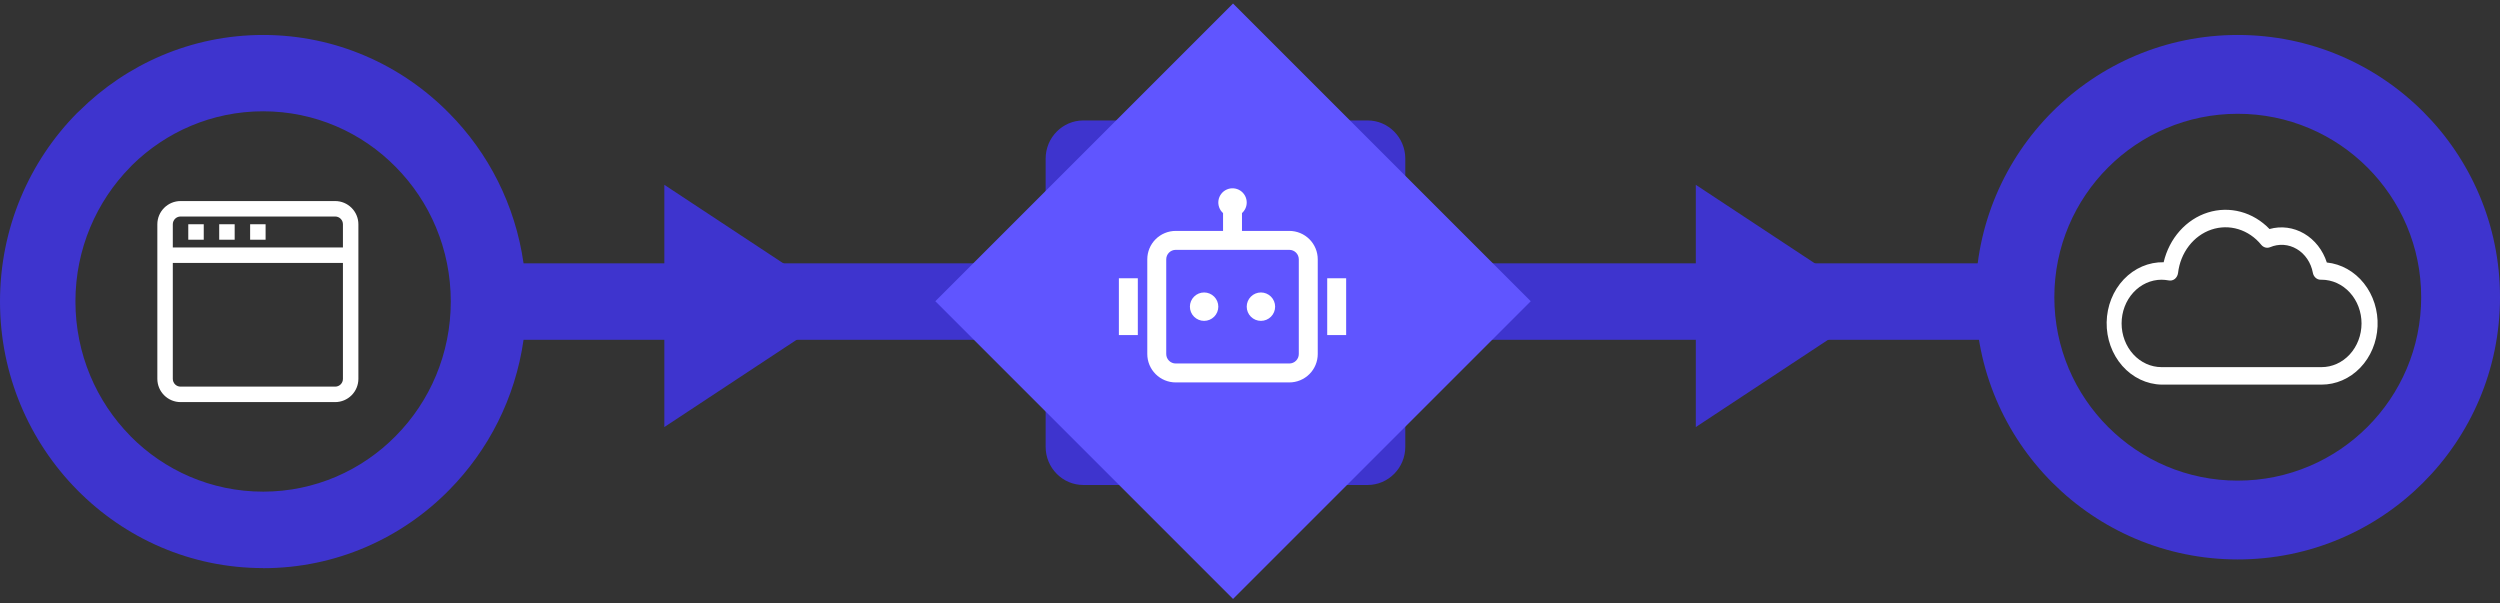 <svg xmlns="http://www.w3.org/2000/svg" width="286" height="69" viewBox="0 0 286 69" fill="none"><rect x="0" y="0" width="286" height="69" fill="#333333" stroke="none"/><path d="M30.099 64.989C21.796 64.989 14.28 61.573 8.831 56.052C3.371 50.519 1.93285e-06 42.891 2.66738e-06 34.489C3.4029e-06 26.075 3.371 18.436 8.82 12.926L9.078 12.687C14.505 7.313 21.931 4 30.11 4C38.402 4 45.929 7.416 51.378 12.948C55.873 17.48 58.951 23.457 59.895 30.128L119.621 30.128L119.621 18.151C119.621 15.738 121.554 13.779 123.936 13.779L156.451 13.779C158.833 13.779 160.766 15.738 160.766 18.151L160.766 30.128L227.686 30.128C230.068 30.128 232 32.086 232 34.5C232 36.914 230.068 38.872 227.686 38.872L160.766 38.872L160.766 51.111C160.766 53.524 158.833 55.482 156.451 55.482L123.936 55.482C121.554 55.482 119.621 53.524 119.621 51.111L119.621 38.872L59.895 38.872C58.951 45.532 55.873 51.509 51.39 56.051C45.952 61.584 38.413 65 30.11 65L30.099 64.989ZM14.909 49.881C18.785 53.809 24.167 56.245 30.099 56.245C36.02 56.245 41.402 53.809 45.278 49.87C49.165 45.942 51.569 40.5 51.569 34.489C51.569 28.477 49.165 23.035 45.278 19.108C41.413 15.169 36.031 12.732 30.099 12.732C24.268 12.732 18.976 15.089 15.111 18.892L14.92 19.096C11.044 23.024 8.629 28.478 8.629 34.477C8.629 40.489 11.033 45.942 14.909 49.87L14.909 49.881ZM128.24 46.73L152.126 46.73L152.126 22.514L128.24 22.514L128.24 46.73Z" fill="#3E34CE"></path><rect x="141.059" y="0.402" width="48.166" height="48.166" transform="rotate(45 141.059 0.402)" fill="#6055FF"></rect><path d="M97 35L76 48.856L76 21.144L97 35Z" fill="#3E34CE"></path><path d="M215 35L194 48.856L194 21.144L215 35Z" fill="#3E34CE"></path><path d="M286 34C286 50.569 272.569 64 256 64C239.431 64 226 50.569 226 34C226 17.431 239.431 4 256 4C272.569 4 286 17.431 286 34ZM235.016 34C235.016 45.589 244.411 54.984 256 54.984C267.589 54.984 276.984 45.589 276.984 34C276.984 22.411 267.589 13.016 256 13.016C244.411 13.016 235.016 22.411 235.016 34Z" fill="#3E34CE"></path><path d="M38.346 23H20.654C19.951 23.002 19.277 23.282 18.78 23.78C18.282 24.277 18.002 24.951 18 25.654V43.346C18.002 44.049 18.282 44.723 18.78 45.22C19.277 45.718 19.951 45.998 20.654 46H38.346C39.049 45.998 39.723 45.718 40.22 45.22C40.718 44.723 40.998 44.049 41 43.346V25.654C40.998 24.951 40.718 24.277 40.22 23.78C39.723 23.282 39.049 23.002 38.346 23ZM39.231 43.346C39.231 43.581 39.138 43.806 38.972 43.972C38.806 44.138 38.581 44.231 38.346 44.231H20.654C20.419 44.231 20.194 44.138 20.028 43.972C19.862 43.806 19.769 43.581 19.769 43.346V30.077H39.231V43.346ZM39.231 28.308H19.769V25.654C19.769 25.419 19.862 25.194 20.028 25.028C20.194 24.862 20.419 24.769 20.654 24.769H38.346C38.581 24.769 38.806 24.862 38.972 25.028C39.138 25.194 39.231 25.419 39.231 25.654V28.308Z" fill="white"></path><path d="M25.077 25.654H26.846V27.424H25.077V25.654Z" fill="white"></path><path d="M28.615 25.654H30.384V27.424H28.615V25.654Z" fill="white"></path><path d="M21.539 25.654H23.308V27.424H21.539V25.654Z" fill="white"></path><path d="M266.189 30.03C265.732 28.611 264.805 27.431 263.591 26.722C262.378 26.013 260.965 25.827 259.632 26.2C258.709 25.241 257.573 24.561 256.337 24.23C255.1 23.898 253.806 23.926 252.582 24.31C251.358 24.694 250.247 25.421 249.36 26.419C248.472 27.417 247.839 28.652 247.522 30C246.682 29.983 245.846 30.147 245.063 30.483C244.28 30.819 243.566 31.321 242.96 31.959C241.737 33.247 241.033 35.014 241.001 36.87C240.97 38.727 241.614 40.521 242.792 41.858C243.971 43.195 245.586 43.965 247.284 44H265.577C267.225 44.006 268.812 43.316 270.007 42.075C271.203 40.834 271.914 39.136 271.993 37.336C272.072 35.535 271.512 33.771 270.431 32.41C269.35 31.049 267.831 30.197 266.189 30.03ZM265.577 42H247.284C246.072 42 244.908 41.473 244.051 40.536C243.193 39.598 242.711 38.326 242.711 37C242.711 35.674 243.193 34.402 244.051 33.465C244.908 32.527 246.072 32 247.284 32C247.557 32.004 247.829 32.031 248.098 32.08C248.22 32.105 248.346 32.103 248.467 32.074C248.588 32.045 248.702 31.989 248.803 31.91C249.001 31.744 249.132 31.5 249.169 31.23C249.301 30.09 249.731 29.016 250.407 28.136C251.083 27.256 251.976 26.607 252.981 26.268C253.985 25.928 255.057 25.912 256.07 26.221C257.082 26.53 257.992 27.151 258.69 28.01C258.814 28.16 258.976 28.265 259.155 28.313C259.334 28.361 259.522 28.35 259.696 28.28C260.191 28.069 260.722 27.979 261.252 28.016C261.782 28.053 262.298 28.216 262.764 28.495C263.23 28.773 263.635 29.159 263.95 29.627C264.266 30.094 264.484 30.631 264.589 31.2C264.629 31.427 264.741 31.631 264.905 31.778C265.068 31.924 265.274 32.003 265.485 32H265.595C266.808 32.003 267.97 32.532 268.826 33.472C269.682 34.411 270.161 35.684 270.159 37.01C270.156 38.336 269.672 39.607 268.813 40.543C267.954 41.478 266.79 42.003 265.577 42Z" fill="white"></path><path d="M142.625 23.166C142.625 23.647 142.416 24.079 142.083 24.377V26.416H147.5C148.362 26.416 149.189 26.759 149.798 27.368C150.408 27.977 150.75 28.804 150.75 29.666V40.499C150.75 41.361 150.408 42.188 149.798 42.797C149.189 43.407 148.362 43.749 147.5 43.749H134.5C133.638 43.749 132.811 43.407 132.202 42.797C131.592 42.188 131.25 41.361 131.25 40.499V29.666C131.25 28.804 131.592 27.977 132.202 27.368C132.811 26.759 133.638 26.416 134.5 26.416H139.917V24.377C139.715 24.197 139.561 23.968 139.47 23.713C139.379 23.458 139.353 23.184 139.394 22.916C139.436 22.648 139.544 22.395 139.709 22.179C139.873 21.964 140.089 21.793 140.337 21.683C140.584 21.572 140.855 21.525 141.126 21.546C141.396 21.567 141.656 21.655 141.884 21.802C142.111 21.95 142.298 22.152 142.428 22.39C142.557 22.628 142.625 22.895 142.625 23.166ZM134.5 28.583C134.213 28.583 133.937 28.697 133.734 28.9C133.531 29.103 133.417 29.379 133.417 29.666V40.499C133.417 40.787 133.531 41.062 133.734 41.265C133.937 41.469 134.213 41.583 134.5 41.583H147.5C147.787 41.583 148.063 41.469 148.266 41.265C148.469 41.062 148.583 40.787 148.583 40.499V29.666C148.583 29.379 148.469 29.103 148.266 28.9C148.063 28.697 147.787 28.583 147.5 28.583H134.5ZM130.167 31.833H128V38.333H130.167V31.833ZM151.833 31.833H154V38.333H151.833V31.833ZM137.75 36.708C138.181 36.708 138.594 36.536 138.899 36.232C139.204 35.927 139.375 35.514 139.375 35.083C139.375 34.652 139.204 34.238 138.899 33.934C138.594 33.629 138.181 33.458 137.75 33.458C137.319 33.458 136.906 33.629 136.601 33.934C136.296 34.238 136.125 34.652 136.125 35.083C136.125 35.514 136.296 35.927 136.601 36.232C136.906 36.536 137.319 36.708 137.75 36.708ZM144.25 36.708C144.681 36.708 145.094 36.536 145.399 36.232C145.704 35.927 145.875 35.514 145.875 35.083C145.875 34.652 145.704 34.238 145.399 33.934C145.094 33.629 144.681 33.458 144.25 33.458C143.819 33.458 143.406 33.629 143.101 33.934C142.796 34.238 142.625 34.652 142.625 35.083C142.625 35.514 142.796 35.927 143.101 36.232C143.406 36.536 143.819 36.708 144.25 36.708Z" fill="white"></path></svg>